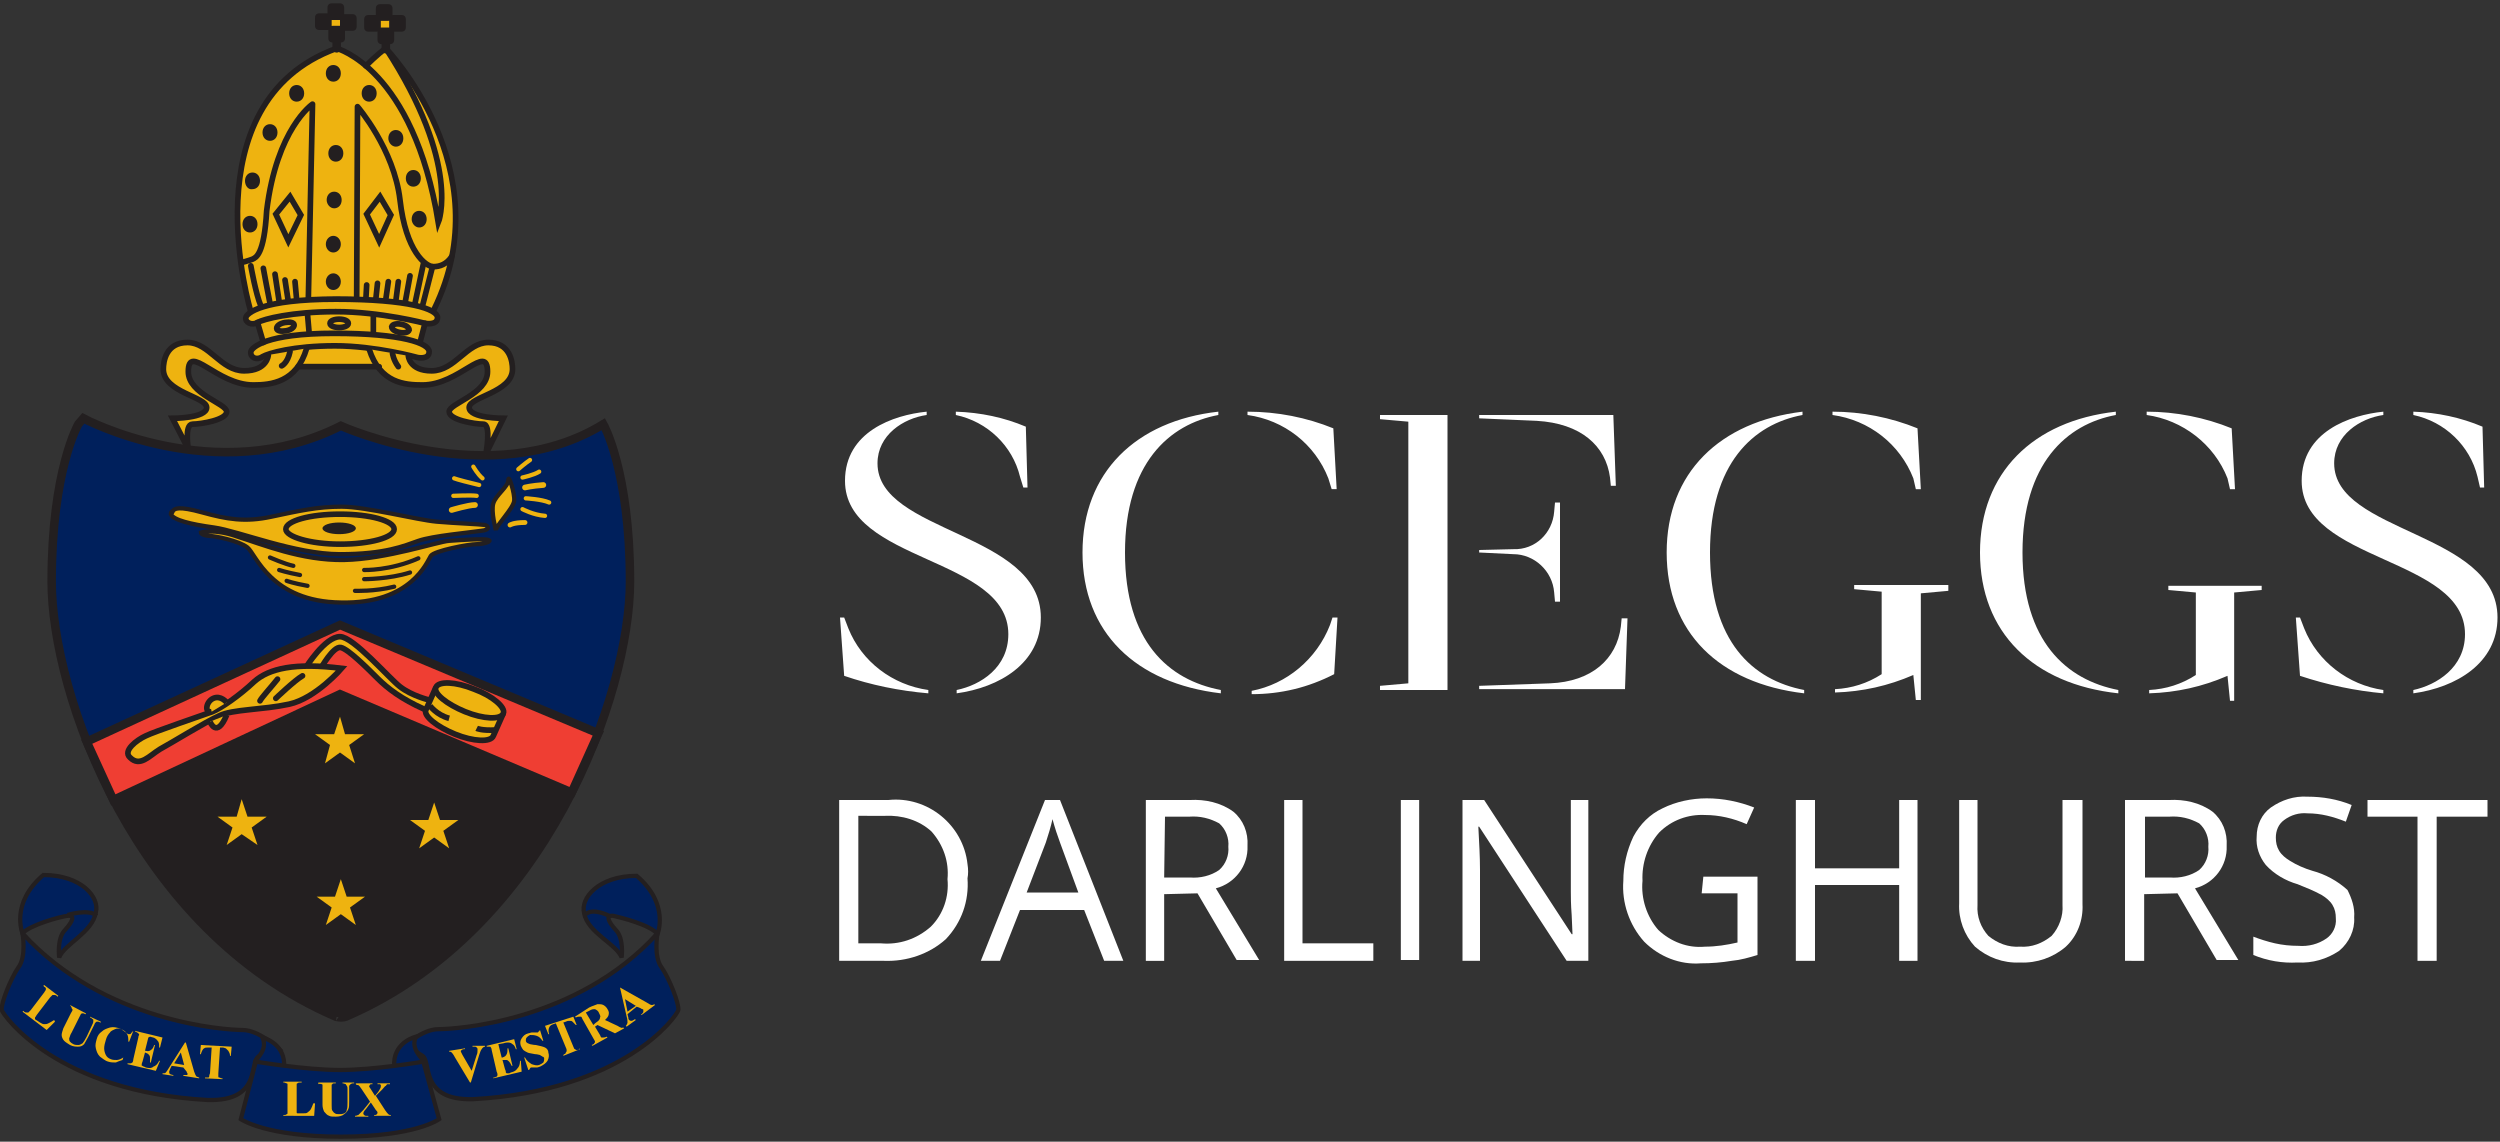 <svg xmlns="http://www.w3.org/2000/svg" xmlns:xlink="http://www.w3.org/1999/xlink" x="0px" y="0px" viewBox="0 0 300 137" style="enable-background:new 0 0 300 137;" xml:space="preserve"><rect x="0" y="0" width="300" height="137" fill="#333333" stroke="none"/><style type="text/css">	.st0{fill:#FFFFFF;}	.st1{fill:#EEB310;}	.st2{fill:#231F20;}	.st3{fill:#00205C;}	.st4{fill:none;stroke:#231F20;stroke-width:1.024;}	.st5{fill:#EF3E33;stroke:#231F20;stroke-width:1.024;}	.st6{fill:#EEB310;stroke:#231F20;stroke-width:0.682;stroke-linecap:round;stroke-linejoin:round;}	.st7{fill:#EEB310;stroke:#231F20;stroke-width:0.682;stroke-linecap:round;}	.st8{fill:none;stroke:#231F20;stroke-width:1.024;stroke-linecap:round;stroke-linejoin:round;}	.st9{fill:#EEB310;stroke:#231F20;stroke-width:0.512;}	.st10{fill:none;stroke:#231F20;stroke-width:0.512;stroke-linecap:round;}	.st11{fill:none;stroke:#231F20;stroke-width:0.671;stroke-linecap:round;}	.st12{fill:none;stroke:#EEB310;stroke-width:0.682;stroke-linecap:round;}	.st13{fill:none;stroke:#EEB310;stroke-width:0.512;stroke-linecap:round;}	.st14{fill:none;stroke:#EEB310;stroke-width:0.58;stroke-linecap:round;}	.st15{fill:#00205C;stroke:#231F20;stroke-width:0.512;}	.st16{fill:#EEB310;stroke:#231F20;stroke-width:0.682;}	.st17{fill:none;stroke:#231F20;stroke-width:0.682;stroke-linecap:round;}	.st18{fill:none;stroke:#231F20;stroke-width:0.682;}	.st19{fill:none;stroke:#231F20;stroke-width:0.512;}</style><g id="Layer_1">	<title>SceggsLogo</title>	<path class="st0" d="M116.1,105.4c0.2,2.7-0.7,5.3-2.6,7.3c-2,1.8-4.7,2.7-7.4,2.6h-5.4V96h5.9c4.7-0.5,9,3,9.5,7.7  C116.2,104.3,116.2,104.9,116.1,105.4 M113.7,105.5c0.2-2.1-0.5-4.1-1.9-5.7c-1.5-1.4-3.6-2-5.6-1.9H103v15.3h2.7  c2.2,0.2,4.3-0.5,6-2C113.2,109.7,113.9,107.6,113.7,105.5"></path>	<path class="st0" d="M132.5,115.3l-2.4-6.1h-7.7l-2.4,6.1h-2.3l7.7-19.3h1.8l7.6,19.3H132.5z M129.4,107.1l-2.2-6  c-0.3-0.8-0.6-1.7-0.9-2.8c-0.2,0.9-0.5,1.9-0.8,2.8l-2.3,6H129.4z"></path>	<path class="st0" d="M139.7,107.3v8h-2.2V96h5.3c1.8-0.1,3.7,0.3,5.2,1.4c1.2,1,1.8,2.5,1.7,4.1c0.1,2.4-1.5,4.5-3.8,5.1l5.2,8.6  h-2.7l-4.7-8L139.7,107.3z M139.7,105.3h3.1c1.2,0.1,2.5-0.2,3.5-0.9c0.8-0.7,1.2-1.8,1.1-2.8c0.1-1-0.3-2.1-1.1-2.8  c-1.1-0.6-2.3-0.9-3.6-0.8h-2.9L139.7,105.3z"></path>	<polygon class="st0" points="154.1,115.3 154.1,96 156.3,96 156.3,113.2 164.8,113.2 164.8,115.3  "></polygon>	<rect x="168.1" y="96" class="st0" width="2.2" height="19.2"></rect>	<path class="st0" d="M190.6,115.3h-2.6l-10.5-16.1h-0.1c0.1,1.9,0.2,3.6,0.2,5.2v10.9h-2.1V96h2.6l10.5,16.1h0.1l-0.1-2.3  c-0.1-1.3-0.1-2.2-0.1-2.8V96h2.1L190.6,115.3z"></path>	<path class="st0" d="M204.4,105.2h6.5v9.4c-1,0.3-2,0.6-3.1,0.7c-1.2,0.2-2.4,0.3-3.7,0.3c-2.5,0.2-5-0.8-6.8-2.6  c-1.8-2-2.7-4.7-2.5-7.3c0-1.8,0.4-3.6,1.2-5.3c0.8-1.5,2-2.7,3.5-3.4c1.6-0.8,3.5-1.2,5.3-1.2c2,0,3.9,0.4,5.7,1.1l-0.9,2  c-1.6-0.7-3.3-1.1-5-1.1c-2-0.1-4,0.6-5.5,2.1c-1.4,1.6-2.1,3.7-2,5.8c-0.2,2.1,0.5,4.3,1.9,5.9c1.5,1.4,3.5,2.2,5.6,2  c1.3,0,2.6-0.2,3.9-0.5v-5.9h-4.3L204.4,105.2z"></path>	<polygon class="st0" points="230.1,115.3 227.9,115.3 227.9,106.2 217.8,106.2 217.8,115.3 215.5,115.3 215.5,96 217.8,96   217.8,104.2 227.9,104.2 227.9,96 230.1,96  "></polygon>	<path class="st0" d="M249.9,96v12.5c0.1,1.9-0.6,3.8-2,5.1c-1.5,1.3-3.5,2-5.5,1.9c-2,0.1-3.9-0.6-5.4-1.9c-1.3-1.4-2-3.3-1.9-5.2  V96h2.2v12.6c-0.1,1.4,0.4,2.7,1.3,3.7c1.1,0.9,2.4,1.4,3.8,1.3c1.4,0.1,2.7-0.4,3.8-1.3c0.9-1,1.4-2.4,1.3-3.7V96H249.9z"></path>	<path class="st0" d="M257.3,107.3v8H255V96h5.3c1.8-0.1,3.7,0.3,5.2,1.4c1.2,1,1.8,2.5,1.7,4.1c0.1,2.4-1.5,4.5-3.8,5.1l5.2,8.6  H266l-4.7-8L257.3,107.3z M257.3,105.3h3.1c1.2,0.1,2.5-0.2,3.5-0.9c0.8-0.7,1.2-1.8,1.1-2.8c0.1-1-0.3-2.1-1.1-2.8  c-1.1-0.6-2.3-0.9-3.6-0.8h-2.9V105.3z"></path>	<path class="st0" d="M282.5,110.1c0.1,1.5-0.6,3-1.8,4c-1.5,1-3.2,1.5-5,1.4c-1.8,0.1-3.6-0.2-5.3-0.9v-2.2  c0.8,0.3,1.7,0.6,2.6,0.8c0.9,0.2,1.8,0.3,2.8,0.3c1.2,0.1,2.4-0.2,3.4-0.9c0.7-0.5,1.2-1.4,1.1-2.4c0-0.6-0.1-1.1-0.4-1.6  c-0.3-0.5-0.8-0.9-1.3-1.2c-0.9-0.5-1.9-0.9-2.9-1.3c-1.4-0.4-2.8-1.2-3.8-2.3c-0.8-1-1.2-2.2-1.1-3.4c0-1.4,0.6-2.7,1.7-3.5  c1.3-0.9,2.8-1.4,4.4-1.3c1.8,0,3.6,0.3,5.3,1l-0.7,2c-1.5-0.6-3-1-4.6-1c-1-0.1-2,0.2-2.8,0.8c-0.7,0.5-1,1.3-1,2.1  c0,0.6,0.1,1.1,0.4,1.6c0.3,0.5,0.8,0.9,1.3,1.2c0.8,0.5,1.7,0.9,2.7,1.2c1.5,0.4,3,1.2,4.2,2.3  C282.2,107.8,282.6,108.9,282.5,110.1"></path>	<polygon class="st0" points="292.4,115.3 290.1,115.3 290.1,98 284.1,98 284.1,96 298.5,96 298.5,98 292.4,98  "></polygon>	<path class="st0" d="M101.3,81.1l-0.5-7h0.5l0.5,1.3c1.6,4,5.3,6.8,9.6,7.4v0.4C107.9,82.9,104.5,82.2,101.3,81.1 M121,76.1  c0-9.3-19.6-8.6-19.6-18.4c0-5.9,5.8-7.9,9.8-8.3v0.4c-2.8,0.4-5.9,2.4-5.9,5.8c0,8.4,19.6,8.2,19.6,18.5c0,5.5-5,8.4-10.1,9.1  v-0.4C117.7,82.2,121,80.1,121,76.1 M123.1,51.2l0.2,7.3h-0.5l-0.4-1.3c-0.9-3.7-3.9-6.6-7.7-7.4v-0.4  C117.7,49.5,120.5,50.1,123.1,51.2"></path>	<path class="st0" d="M129.9,66.3c0-9.6,6.4-15.8,16.3-16.9v0.4c-5.9,1.1-11.2,5.8-11.2,16.5s5.2,15.3,11.5,16.5v0.4  C136.3,82,129.9,75.9,129.9,66.3 M160,51.4l0.4,7.3h-0.6l-0.4-1.3c-1.6-4.1-5.3-7-9.7-7.6v-0.4C153.3,49.4,156.8,50.1,160,51.4   M159.6,75l0.3-0.9h0.6l-0.4,6.8c-3.1,1.6-6.4,2.4-9.9,2.4v-0.4C154.4,82.1,158,79.1,159.6,75"></path>	<path class="st0" d="M173.7,49.8v33h-8.1v-0.5l3.4-0.3V50.6l-3.4-0.3v-0.5L173.7,49.8z M184.4,50.5l-6.9-0.3v-0.4h16.1l0.3,8.5  h-0.6l-0.1-1C192.7,53.5,189.7,50.8,184.4,50.5 M181.6,66.5l-4.1-0.2V66l4.1-0.1c2.6,0.1,4.7-1.9,4.9-4.5l0.1-1.1h0.6v11.9h-0.6  l-0.1-1.1C186.3,68.5,184.1,66.5,181.6,66.5 M195.3,74.2l-0.3,8.5h-17.5v-0.4L186,82c5-0.2,8-2.9,8.5-6.8l0.1-1L195.3,74.2z"></path>	<path class="st0" d="M216.5,82.8v0.4C206.3,82,200,75.9,200,66.3s6.4-15.7,16.3-16.9v0.4c-5.9,1.1-11.1,5.8-11.1,16.5  S210.3,81.6,216.5,82.8 M219.9,49.8v-0.4c3.5,0,7,0.7,10.2,2l0.4,7.3h-0.6l-0.3-1.3C228,53.3,224.3,50.4,219.9,49.8 M233.8,70.9  l-3.3,0.3V84h-0.6l-0.3-3c-3,1.3-6.1,2-9.4,2.1v-0.4c2-0.1,3.9-0.7,5.6-1.8v-9.9l-3.3-0.3v-0.5h11.3L233.8,70.9z"></path>	<path class="st0" d="M254.2,82.8v0.4c-10.2-1.1-16.6-7.3-16.6-16.9s6.4-15.8,16.3-16.9v0.4c-5.9,1.1-11.2,5.8-11.2,16.5  S248,81.6,254.2,82.8 M257.6,49.8v-0.4c3.5,0,7,0.7,10.2,2l0.4,7.3h-0.6l-0.3-1.3C265.7,53.3,261.9,50.4,257.6,49.8 M271.4,70.8  l-3.3,0.3v13h-0.5l-0.3-3c-3,1.3-6.1,2-9.4,2.1v-0.4c2-0.1,3.9-0.7,5.6-1.8v-9.9l-3.3-0.3v-0.5h11.2V70.8z"></path>	<path class="st0" d="M276,81.1l-0.5-7h0.5l0.5,1.3c1.6,4,5.3,6.8,9.5,7.4v0.4C282.7,82.9,279.3,82.2,276,81.1 M295.8,76.1  c0-9.3-19.6-8.6-19.6-18.4c0-5.9,5.8-7.9,9.8-8.3v0.4c-2.8,0.4-5.9,2.4-5.9,5.8c0,8.4,19.6,8.2,19.6,18.5c0,5.5-5,8.4-10.1,9.1  v-0.4C292.4,82.2,295.8,80.1,295.8,76.1 M297.9,51.2l0.2,7.3h-0.5l-0.3-1.3c-0.9-3.7-3.9-6.6-7.7-7.4v-0.4  C292.5,49.5,295.3,50.1,297.9,51.2"></path></g><g id="Layer_2">	<g>		<rect x="45.5" y="2.2" class="st1" width="1.6" height="1.3"></rect>		<rect x="39.5" y="2" class="st1" width="1.6" height="1.3"></rect>		<path class="st2" d="M10.3,88.9c5,12.7,14.5,26.5,29.9,33.1c0,0,0.8,0.2,1.3,0c15.8-6.8,25.4-21.2,30.3-34.1L40.8,75L10.3,88.9z"></path>		<path class="st3" d="M71.8,87.9c2.6-6.9,3.8-13.5,3.8-18.1c0-13.4-3.2-18.9-3.2-18.9c-13.5,8.3-31.5,0.2-31.5,0.2   c-15,7.6-30.9-0.9-30.9-0.9l-0.6,0.7c0,0-3.2,5.5-3.2,18.9c0,4.9,1.3,11.8,4.2,19.1L41,74.8L71.8,87.9z"></path>		<path class="st4" d="M41.5,122c24.2-10.4,34.1-38.9,34.1-52.2s-3.2-18.9-3.2-18.9c-13.5,8.3-31.5,0.2-31.5,0.2   c-15,7.6-30.9-0.9-30.9-0.9l-0.6,0.7c0,0-3.2,5.5-3.2,18.9c0,13.4,9.9,41.8,34.1,52.2C40.2,122,41,122.2,41.5,122z"></path>		<polygon class="st5" points="71.8,88 40.8,75 10.4,89 13.6,96 40.8,83.3 68.6,95.1   "></polygon>		<path class="st1" d="M46.3,5.6c9,14,6.3,20.9,6.3,20.9C49.6,8,40.4,5.6,40.4,5.6c-18,6.4-10.3,31.6-10.3,31.6   c3.9-0.9,5.9-1.6,10.4-1.6c4.5,0,9.8,0.4,11.4,1.6C52.7,35.7,60.2,21.2,46.3,5.6z"></path>		<path class="st1" d="M32.1,38.3c4.4-0.9,10.9-1.6,18.9,0.6l-0.4,2.4c-1.8-0.6-5.6-1.3-9.2-1.3c-3.6,0-7.8,0.5-9.7,1.2l-0.9-2.4   L32.1,38.3z"></path>		<path class="st6" d="M43.9,7.9c0,0,1.5-1.5,2.4-2.1c0,0,14,14.5,5.8,31.3"></path>		<path class="st6" d="M37,35.9l0.5-23.4c0,0-4.3,2.9-5.5,12.8c-0.3,5.3-1.3,5.6-1.7,5.8c-0.5,0.2-1.3,0.4-1.3,0.4"></path>		<path class="st6" d="M42.8,35.8l0.1-23c0,0,4.4,5.1,5.1,11.2c0.7,6.2,3.1,8,4,8c0.8,0,1.6-0.3,2.2-1.2"></path>		<path class="st6" d="M30.1,31.9c0,0,0.6,3.4,1.2,4.8"></path>		<path class="st6" d="M31.6,32.2c0,0,0.7,3.8,0.8,4.2"></path>		<line class="st6" x1="33" y1="32.9" x2="33.5" y2="36.2"></line>		<line class="st6" x1="34.2" y1="33.6" x2="34.6" y2="36.2"></line>		<line class="st6" x1="35.4" y1="33.8" x2="35.6" y2="36"></line>		<line class="st6" x1="44" y1="34.2" x2="43.9" y2="36"></line>		<line class="st6" x1="45.3" y1="34" x2="45.1" y2="35.9"></line>		<line class="st6" x1="46.6" y1="33.8" x2="46.3" y2="35.9"></line>		<line class="st6" x1="47.8" y1="33.8" x2="47.5" y2="36.1"></line>		<line class="st6" x1="49.2" y1="33.1" x2="48.6" y2="36.4"></line>		<line class="st6" x1="50.8" y1="31.7" x2="49.8" y2="36.4"></line>		<line class="st6" x1="51.9" y1="32" x2="50.7" y2="36.7"></line>		<path class="st6" d="M29.5,38.1c0.1-0.5,1.9-2.2,10.8-2.2c8.8,0,12.2,1.2,12.2,2.2c0,1-1.5,0.7-1.5,0.7s-5.3-1.4-10.7-1.4   c-5.3,0-8.7,0.9-9.4,1.3C30.2,39.1,29.4,38.7,29.5,38.1z"></path>		<path class="st1" d="M36.4,41.4c1.3-0.3,7-0.6,8.7,0.3c0.3,0.6,0.1,1.8,0.8,2.3c-0.8,0-10.3,0-10.3,0C36,43.6,36.3,42.2,36.4,41.4   z"></path>		<path class="st6" d="M30.1,42.2c0.1-0.5,1.8-2.2,10-2.2c8.2,0,11.4,1.2,11.4,2.2c0,1-1.4,0.7-1.4,0.7s-5-1.4-9.9-1.4   c-5,0-8,0.9-8.7,1.3C30.8,43.3,30,42.9,30.1,42.2z"></path>		<line class="st6" x1="31.6" y1="41.1" x2="30.9" y2="38.7"></line>		<line class="st6" x1="36.9" y1="37.7" x2="37.1" y2="40"></line>		<line class="st6" x1="44.8" y1="37.9" x2="44.8" y2="40"></line>		<line class="st6" x1="51" y1="38.8" x2="50.4" y2="41.1"></line>		<path class="st7" d="M32.2,42.6c0,0-0.1,1.9-2.9,1.9c-2.8,0-4.2-3.4-6.8-3.4s-2.9,2.3-2.9,3.2c0,2.8,5.2,3.3,5.2,4.6   c0,1.3-4.1,1.3-4.1,1.3l1.9,3.7c0,0-0.5-3,0.5-3c1,0,4.1-0.5,4.1-1.5c0-1-4.6-2.1-4.6-4.8c0-3.5,3.4,1.6,7.8,1.6   c2.1,0,5.2-0.3,6.4-4.4"></path>		<path class="st7" d="M49,42.7c0,0,0.1,1.8,2.8,1.8c2.8,0,4.2-3.4,6.8-3.4c2.6,0,2.9,2.3,2.9,3.2c0,2.8-5.2,3.3-5.2,4.6   c0,1.3,4.1,1.3,4.1,1.3l-2.1,4.3c0,0,0.7-3.6-0.3-3.6c-1,0-4.1-0.5-4.1-1.5c0-1,4.6-2.1,4.6-4.8c0-3.5-3.4,1.6-7.8,1.6   c-2.1,0-5.1-0.2-6.4-4.3"></path>		<line class="st6" x1="35.8" y1="44" x2="45.5" y2="44"></line>		<path class="st6" d="M33.8,43.9c0,0,0.7-0.3,1-1.7"></path>		<path class="st6" d="M47.1,42.4c0,0,0.1,0.8,0.7,1.6"></path>		<path class="st2" d="M39.8,3.1c0,0.3-0.2,0.5-0.5,0.5h-1c-0.3,0-0.5-0.2-0.5-0.5v-1c0-0.3,0.2-0.5,0.5-0.5l1,0   c0.3,0,0.5,0.2,0.5,0.5V3.1z"></path>		<path class="st2" d="M41.3,1.9c0,0.3-0.2,0.5-0.5,0.5h-1c-0.3,0-0.5-0.2-0.5-0.5v-1c0-0.3,0.2-0.5,0.5-0.5l1,0   c0.3,0,0.5,0.2,0.5,0.5V1.9z"></path>		<path class="st2" d="M40.8,2.2c0-0.3,0.2-0.5,0.5-0.5h1c0.3,0,0.5,0.2,0.5,0.5v1c0,0.3-0.2,0.5-0.5,0.5h-1c-0.3,0-0.5-0.2-0.5-0.5   V2.2z"></path>		<path class="st2" d="M39.4,3.6c0-0.3,0.2-0.5,0.5-0.5h1c0.3,0,0.5,0.2,0.5,0.5v1c0,0.3-0.2,0.5-0.5,0.5h-1c-0.3,0-0.5-0.2-0.5-0.5   V3.6z"></path>		<line class="st8" x1="40.4" y1="5.8" x2="40.4" y2="4.7"></line>		<path class="st2" d="M45.7,3.3c0,0.3-0.2,0.5-0.5,0.5h-1c-0.3,0-0.5-0.2-0.5-0.5v-1c0-0.3,0.2-0.5,0.5-0.5h1   c0.3,0,0.5,0.2,0.5,0.5V3.3z"></path>		<path class="st2" d="M47.1,2c0,0.3-0.2,0.5-0.5,0.5h-1c-0.3,0-0.5-0.2-0.5-0.5V1c0-0.3,0.2-0.5,0.5-0.5l1,0c0.3,0,0.5,0.2,0.5,0.5   V2z"></path>		<path class="st2" d="M46.7,2.3c0-0.3,0.2-0.5,0.5-0.5h1c0.3,0,0.5,0.2,0.5,0.5v1c0,0.3-0.2,0.5-0.5,0.5h-1c-0.3,0-0.5-0.2-0.5-0.5   V2.3z"></path>		<path class="st2" d="M45.3,3.8c0-0.3,0.2-0.5,0.5-0.5h1c0.3,0,0.5,0.2,0.5,0.5v1c0,0.3-0.2,0.5-0.5,0.5h-1c-0.3,0-0.5-0.2-0.5-0.5   V3.8z"></path>		<line class="st8" x1="46.3" y1="5.9" x2="46.3" y2="4.8"></line>		<ellipse class="st2" cx="40" cy="33.8" rx="0.9" ry="1"></ellipse>		<ellipse class="st2" cx="40" cy="29.3" rx="0.9" ry="1"></ellipse>		<path class="st2" d="M39.2,24c0-0.6,0.4-1,0.9-1c0.5,0,0.9,0.4,0.9,1s-0.4,1-0.9,1C39.6,25,39.2,24.5,39.2,24z"></path>		<path class="st2" d="M39.4,18.4c0-0.6,0.4-1,0.9-1c0.5,0,0.9,0.4,0.9,1c0,0.6-0.4,1-0.9,1C39.8,19.4,39.4,19,39.4,18.4z"></path>		<path class="st2" d="M39.1,8.8c0-0.6,0.4-1,0.9-1c0.5,0,0.9,0.4,0.9,1c0,0.6-0.4,1-0.9,1C39.5,9.8,39.1,9.4,39.1,8.8z"></path>		<path class="st2" d="M34.7,11.2c0-0.6,0.4-1,0.9-1c0.5,0,0.9,0.4,0.9,1s-0.4,1-0.9,1C35.1,12.2,34.7,11.8,34.7,11.2z"></path>		<path class="st2" d="M31.5,15.9c0-0.6,0.4-1,0.9-1c0.5,0,0.9,0.4,0.9,1c0,0.6-0.4,1-0.9,1S31.5,16.5,31.5,15.9z"></path>		<path class="st2" d="M29.4,21.7c0-0.6,0.4-1,0.9-1c0.5,0,0.9,0.4,0.9,1c0,0.6-0.4,1-0.9,1C29.8,22.8,29.4,22.3,29.4,21.7z"></path>		<path class="st2" d="M29.1,26.9c0-0.6,0.4-1,0.9-1c0.5,0,0.9,0.4,0.9,1c0,0.6-0.4,1-0.9,1C29.5,27.9,29.1,27.5,29.1,26.9z"></path>		<path class="st2" d="M49.4,26.3c0-0.6,0.4-1,0.9-1c0.5,0,0.9,0.4,0.9,1s-0.4,1-0.9,1C49.8,27.3,49.4,26.8,49.4,26.3z"></path>		<path class="st2" d="M48.7,21.4c0-0.6,0.4-1,0.9-1c0.5,0,0.9,0.4,0.9,1s-0.4,1-0.9,1C49.1,22.4,48.7,22,48.7,21.4z"></path>		<path class="st2" d="M46.6,16.6c0-0.6,0.4-1,0.9-1c0.5,0,0.9,0.4,0.9,1c0,0.6-0.4,1-0.9,1C47,17.6,46.6,17.1,46.6,16.6z"></path>		<path class="st2" d="M43.4,11.2c0-0.6,0.4-1,0.9-1c0.5,0,0.9,0.4,0.9,1s-0.4,1-0.9,1C43.8,12.2,43.4,11.8,43.4,11.2z"></path>		<path class="st7" d="M39.6,38.8c0-0.3,0.5-0.5,1.1-0.5c0.6,0,1.1,0.2,1.1,0.5c0,0.3-0.5,0.5-1.1,0.5   C40.1,39.3,39.6,39.1,39.6,38.8z"></path>		<path class="st7" d="M33.2,39.4c0-0.3,0.4-0.6,1-0.7c0.6-0.1,1.1,0,1.1,0.3c0,0.3-0.4,0.6-1,0.7C33.7,39.8,33.2,39.7,33.2,39.4z"></path>		<path class="st7" d="M47,39.2c0.1-0.3,0.6-0.4,1.1-0.3c0.6,0.1,1,0.4,1,0.7c-0.1,0.3-0.6,0.4-1.1,0.3C47.4,39.8,47,39.5,47,39.2z"></path>		<path class="st9" d="M20.5,61.7c0.3,0.7,2.3,1.2,5.2,1.6c2.9,0.4,9.7,3.2,15.1,3.2s7.7-1,9.4-1.6c1.7-0.6,6.2-1,7.5-1.2   c1.2-0.1,0.9-0.6,0.5-0.7c-0.6-0.1-3.5-0.2-5.8-0.4c-2.3-0.2-8.5-1.8-11.4-1.8c-2.9,0-5.1,0.5-8.4,1.2c-3.2,0.7-5.4,0.3-8.3-0.5   c-2.9-0.8-3.4-0.5-3.6-0.1C20.6,61.3,20.5,61.5,20.5,61.7z"></path>		<path class="st9" d="M24.1,63.9c0,0,1.6-0.5,4.4,0.5c2.9,0.9,7.7,2.9,12.8,2.8c5.1-0.1,11.2-2.2,12.6-2.3c1.4-0.1,4.3-0.3,4.7-0.1   c0.5,0.1-0.4,0.5-1.4,0.5c-1,0-5.1,0.8-5.5,1.4c-0.4,0.6-2.3,5.8-10.8,5.6c-8.4-0.1-10.2-5.8-11.2-6.6c-1-0.8-3.9-1.4-4.7-1.4   C24.1,64.2,24.1,63.9,24.1,63.9z"></path>		<path class="st10" d="M32.4,66.9c0,0,1.8,0.8,2.8,1"></path>		<path class="st10" d="M33.5,68.4c0,0,0.9,0.3,2.5,0.6"></path>		<path class="st10" d="M34.4,69.7c0,0,0.8,0.3,2.5,0.6"></path>		<path class="st10" d="M43.7,68.4c0,0,3.1,0.1,6.5-1.4"></path>		<path class="st10" d="M43.7,69.5c0,0,3,0,5.5-0.8"></path>		<path class="st10" d="M42.6,70.9c0,0,2.3,0.1,4.7-0.5"></path>		<path class="st11" d="M34.3,63.5c0-1,2.9-1.8,6.5-1.8s6.5,0.8,6.5,1.8c0,1-2.9,1.8-6.5,1.8S34.3,64.4,34.3,63.5z"></path>		<path class="st2" d="M38.7,63.4c0-0.4,0.9-0.7,2-0.7s2,0.3,2,0.7c0,0.4-0.9,0.7-2,0.7S38.7,63.8,38.7,63.4z"></path>		<path class="st9" d="M59.5,63.6c0,0-0.6-2.2-0.3-3.2s1.8-2,1.8-2.8c0-0.8,0.8,1.6,0.7,2.5C61.6,61,59.6,63,59.5,63.6z"></path>		<g>			<path class="st12" d="M54.2,61.2c0,0,2-0.6,2.8-0.6"></path>			<path class="st13" d="M54.4,59.5c0,0,2.2-0.1,2.8,0"></path>			<path class="st13" d="M54.5,57.4c0.2,0.1,2.1,0.6,3,0.8"></path>			<path class="st13" d="M56.8,56c0,0,0.5,0.9,1.1,1.4"></path>			<path class="st13" d="M62.2,56.3c0,0,0.8-0.7,1.4-1.1"></path>			<path class="st13" d="M62.7,57.3c0,0,1.4-0.3,2-0.7"></path>			<path class="st12" d="M63,58.5c0,0,0.8-0.2,2.2-0.3"></path>			<path class="st13" d="M63.1,59.8c0,0,1.9,0.1,2.8,0.5"></path>			<path class="st13" d="M62.7,61.1c0,0,1.3,0.7,2.7,0.8"></path>			<path class="st14" d="M61.2,63c0,0,0.4-0.3,1.8-0.3"></path>		</g>		<polygon class="st1" points="29,95.9 29.7,98 32,98 30.2,99.3 30.9,101.4 29,100.1 27.2,101.4 27.9,99.3 26.1,98 28.4,98   "></polygon>		<polygon class="st1" points="40.8,86 41.4,88.1 43.7,88.1 41.9,89.4 42.6,91.6 40.8,90.3 39,91.6 39.6,89.4 37.8,88.1 40.1,88.1      "></polygon>		<polygon class="st1" points="40.9,105.5 41.6,107.6 43.8,107.6 42,108.9 42.7,111 40.9,109.7 39.1,111 39.8,108.9 38,107.6    40.2,107.6   "></polygon>		<polygon class="st1" points="52.1,96.3 52.8,98.4 55,98.4 53.2,99.7 53.9,101.8 52.1,100.5 50.3,101.8 51,99.7 49.2,98.4    51.4,98.4   "></polygon>		<path class="st15" d="M7.1,114.9c0,0-0.3-2.3,0.7-3.3c1-1.1,1.2-1.8,0.3-1.7C7.2,110,3.6,111,2.7,112c0,0-1.5-3.6,2.5-7   c4.6,0,6.8,2.7,6.3,4.5C11.1,111.9,7.7,113.3,7.1,114.9z"></path>		<path class="st15" d="M2.7,112c0,0,0.5,2.8-0.5,4.1c-0.9,1.3-2.1,4.3-2,5.1C0.5,122,6.9,131,24.9,132c6.5,0.2,5-4.5,6.1-5.2   c0.9-0.6,1.5-1,2.4-1c0,0-2.3-2.2-4.3-2.2S12.5,122.7,2.7,112z"></path>		<path class="st15" d="M74.6,114.9c0,0,0.3-2.3-0.7-3.3c-1-1.1-1.2-1.8-0.3-1.7c0.9,0.2,4.5,1.1,5.3,2.2c0,0,1.5-3.6-2.5-7   c-4.6,0-6.8,2.7-6.3,4.5C70.5,111.9,74,113.3,74.6,114.9z"></path>		<path class="st15" d="M78.9,112c0,0-0.5,2.8,0.5,4.1c0.9,1.3,2.1,4.3,2,5.1c-0.2,0.8-6.6,9.7-24.6,10.7c-6.5,0.2-5-4.5-6.1-5.2   c-0.9-0.6-1.5-1-2.4-1c0,0,2.3-2.2,4.3-2.2C54.5,123.5,69.2,122.7,78.9,112z"></path>		<path class="st15" d="M31.7,128.7c0-0.3-1.2-1.1-1.1-1.3c0.4-0.6,1.5-1.5,0.9-2.9c0,0,2.5,0.6,2.6,3.1c0.1,2.9-2.6,1.8-2.5,2.3   C31.7,130.3,31.9,129.7,31.7,128.7z"></path>		<path class="st15" d="M49.7,128.6c0-0.3,1.2-1.1,1.1-1.3c-0.4-0.6-1.5-1.5-0.9-2.9c0,0-2.5,0.6-2.6,3.1c-0.1,2.9,2.6,1.8,2.5,2.3   C49.8,130.2,49.6,129.7,49.7,128.6z"></path>		<polygon class="st16" points="34.8,23.6 33.1,25.7 34.6,28.9 36.1,25.8   "></polygon>		<polygon class="st16" points="45.6,23.6 44,25.7 45.5,28.9 46.9,25.8   "></polygon>		<path class="st15" d="M30.7,127.4l-1.8,6.9c0,0,3,2.1,12,2.1c9,0,11.8-2.1,11.8-2.1l-1.9-6.9c0,0-5.9,1-10,1   S30.7,127.4,30.7,127.4z"></path>		<g>			<path class="st1" d="M6.6,122.6l-1,1l-2.9-2.2l0.1-0.1l0.1,0.1c0.1,0.1,0.2,0.1,0.3,0.1c0.1,0,0.1,0,0.2,0c0,0,0.1-0.1,0.3-0.3    l1.6-2.1c0.1-0.2,0.2-0.3,0.2-0.3c0-0.1,0-0.1,0-0.2c0-0.1-0.1-0.1-0.2-0.2l-0.1-0.1l0.1-0.1l1.7,1.3l-0.1,0.1l-0.1-0.1    c-0.1-0.1-0.2-0.1-0.3-0.1c-0.1,0-0.1,0-0.2,0c0,0-0.1,0.1-0.3,0.3l-1.6,2.1c-0.1,0.2-0.2,0.3-0.2,0.3c0,0.1,0,0.1,0,0.2    c0,0,0.1,0.1,0.3,0.2l0.3,0.2c0.2,0.1,0.3,0.2,0.5,0.2c0.2,0,0.3,0,0.5-0.1c0.2-0.1,0.4-0.2,0.7-0.4L6.6,122.6z"></path>			<path class="st1" d="M8.4,120.6l1.9,1l0,0.1l-0.1,0c-0.1-0.1-0.2-0.1-0.3-0.1c-0.1,0-0.1,0-0.2,0.1c0,0-0.1,0.2-0.2,0.4l-0.9,1.8    c-0.2,0.3-0.2,0.5-0.3,0.7c0,0.1,0,0.3,0.1,0.4c0.1,0.1,0.2,0.2,0.4,0.3c0.2,0.1,0.4,0.1,0.6,0.1s0.3-0.1,0.5-0.2    c0.1-0.1,0.3-0.4,0.5-0.8l0.7-1.5c0.1-0.2,0.1-0.3,0.1-0.4c0-0.1,0-0.2-0.1-0.2c-0.1-0.1-0.2-0.2-0.3-0.2l0-0.1l1.3,0.6l0,0.1    l-0.1,0c-0.1-0.1-0.2-0.1-0.3-0.1c-0.1,0-0.2,0-0.2,0.1c-0.1,0-0.1,0.1-0.2,0.3l-0.7,1.4c-0.2,0.4-0.4,0.7-0.5,0.9    c-0.2,0.2-0.4,0.3-0.7,0.3c-0.3,0-0.6,0-1-0.2c-0.3-0.2-0.5-0.3-0.7-0.5c-0.2-0.2-0.3-0.5-0.3-0.7c0-0.2,0.1-0.5,0.2-0.8l0.9-1.8    c0.1-0.2,0.2-0.3,0.2-0.4c0-0.1,0-0.1-0.1-0.2C8.6,120.8,8.5,120.8,8.4,120.6L8.4,120.6z"></path>			<path class="st1" d="M16,123.7l-0.5,1.3l-0.1,0c0-0.4,0-0.7-0.2-1c-0.2-0.3-0.4-0.4-0.7-0.5c-0.2-0.1-0.5-0.1-0.7,0    c-0.2,0.1-0.5,0.2-0.6,0.4c-0.2,0.2-0.4,0.5-0.5,0.9c-0.1,0.3-0.2,0.7-0.2,1c0,0.3,0.1,0.6,0.2,0.8c0.1,0.2,0.3,0.4,0.6,0.5    c0.2,0.1,0.5,0.1,0.7,0.1c0.2,0,0.5-0.1,0.8-0.3l-0.1,0.3c-0.3,0.1-0.6,0.2-0.8,0.3c-0.3,0-0.6,0-0.9-0.1c-0.4-0.1-0.7-0.4-1-0.6    c-0.3-0.3-0.4-0.6-0.5-1c-0.1-0.4,0-0.7,0.1-1.1c0.1-0.4,0.3-0.7,0.6-0.9c0.3-0.3,0.7-0.4,1-0.5c0.4-0.1,0.8,0,1.1,0.1    c0.3,0.1,0.5,0.3,0.8,0.5c0.2,0.1,0.2,0.2,0.3,0.2c0.1,0,0.1,0,0.2,0c0.1,0,0.1-0.1,0.2-0.2L16,123.7z"></path>			<path class="st1" d="M17.8,124.5l-0.4,1.6l0.1,0c0.3,0.1,0.5,0,0.6-0.1c0.2-0.1,0.3-0.3,0.4-0.6l0.1,0l-0.5,2.1l-0.1,0    c0-0.2,0-0.4,0-0.6s-0.1-0.3-0.2-0.4c-0.1-0.1-0.2-0.1-0.4-0.2l-0.3,1.1c-0.1,0.2-0.1,0.4-0.1,0.4c0,0.1,0,0.1,0.1,0.1    c0,0,0.1,0.1,0.2,0.1l0.2,0.1c0.4,0.1,0.7,0.1,0.9-0.1c0.3-0.1,0.5-0.3,0.7-0.7l0.1,0l-0.5,1.2l-3.4-0.8l0-0.1l0.1,0    c0.1,0,0.2,0,0.3,0c0.1,0,0.1-0.1,0.2-0.1c0,0,0.1-0.2,0.1-0.4l0.6-2.6c0-0.2,0.1-0.3,0.1-0.3c0-0.1,0-0.1-0.1-0.2    c-0.1-0.1-0.2-0.1-0.3-0.2l-0.1,0l0-0.1l3.3,0.8l-0.3,1.2l-0.1,0c0-0.3,0-0.5-0.1-0.7c-0.1-0.1-0.2-0.3-0.4-0.4    c-0.1-0.1-0.3-0.1-0.6-0.2L17.8,124.5z"></path>			<path class="st1" d="M20.9,127.6l0.8-1.3l0.4,1.5L20.9,127.6z M22.4,128.6c0,0.1,0.1,0.2,0.1,0.2c0,0,0,0.1,0,0.1    c0,0.1,0,0.1-0.1,0.1c-0.1,0-0.2,0-0.3,0l-0.1,0l0,0.1l1.9,0.3l0-0.1c-0.1,0-0.2-0.1-0.3-0.1c-0.1-0.1-0.2-0.3-0.3-0.6l-1-3.5    l-0.1,0l-1.9,3c-0.2,0.3-0.3,0.5-0.4,0.6c-0.1,0.1-0.2,0.1-0.4,0.1l0,0.1l1.3,0.2l0-0.1c-0.2,0-0.3-0.1-0.4-0.1    c-0.1-0.1-0.1-0.2-0.1-0.3c0-0.1,0.1-0.2,0.1-0.3l0.2-0.4l1.4,0.2L22.4,128.6z"></path>			<path class="st1" d="M27.8,125.6l-0.1,1.1l-0.1,0c0-0.3-0.1-0.4-0.2-0.6c-0.1-0.1-0.2-0.2-0.3-0.3c-0.1,0-0.2-0.1-0.4-0.1l-0.3,0    l-0.2,3.1c0,0.2,0,0.3,0,0.4c0,0.1,0.1,0.1,0.1,0.1c0.1,0,0.2,0.1,0.3,0.1l0.1,0l0,0.1l-2.1-0.1l0-0.1l0.1,0c0.1,0,0.2,0,0.3,0    c0.1,0,0.1-0.1,0.1-0.1c0,0,0-0.2,0.1-0.4l0.2-3.1l-0.3,0c-0.3,0-0.5,0-0.6,0.1c-0.2,0.1-0.3,0.4-0.4,0.7l-0.1,0l0.1-1.1    L27.8,125.6z"></path>			<path class="st1" d="M58.2,125.5l0,0.1c-0.1,0-0.3,0.1-0.4,0.3c-0.1,0.1-0.2,0.4-0.3,0.7l-1,3.3l-0.1,0l-1.8-3    c-0.2-0.4-0.4-0.6-0.4-0.6c-0.1-0.1-0.2-0.1-0.3-0.1l0-0.1l1.9-0.3l0,0.1l-0.1,0c-0.2,0-0.3,0.1-0.3,0.1c0,0-0.1,0.1-0.1,0.1    c0,0,0,0.1,0,0.1c0,0,0.1,0.2,0.2,0.4l1.1,1.9l0.6-1.9c0.1-0.2,0.1-0.4,0.1-0.5c0-0.1,0-0.1,0-0.2c0-0.1,0-0.1-0.1-0.2    c0,0-0.1-0.1-0.2-0.1c-0.1,0-0.2,0-0.3,0l0-0.1L58.2,125.5z"></path>			<path class="st1" d="M59.8,125.3l0.4,1.6l0.1,0c0.3-0.1,0.4-0.2,0.5-0.4c0.1-0.2,0.1-0.4,0.1-0.7l0.1,0l0.5,2.1l-0.1,0    c-0.1-0.2-0.2-0.4-0.3-0.5c-0.1-0.1-0.2-0.2-0.3-0.2c-0.1,0-0.3,0-0.5,0l0.3,1.1c0.1,0.2,0.1,0.3,0.1,0.4c0,0,0.1,0.1,0.1,0.1    c0.1,0,0.1,0,0.3,0l0.2-0.1c0.4-0.1,0.6-0.2,0.8-0.5c0.2-0.2,0.3-0.5,0.3-0.9l0.1,0l0.1,1.3l-3.4,0.8l0-0.1l0.1,0    c0.1,0,0.2-0.1,0.3-0.1c0,0,0.1-0.1,0.1-0.2c0-0.1,0-0.2-0.1-0.4L59,126c0-0.2-0.1-0.3-0.1-0.3c0-0.1-0.1-0.1-0.1-0.1    c-0.1,0-0.2,0-0.3,0l-0.1,0l0-0.1l3.3-0.8l0.3,1.2l-0.1,0c-0.1-0.3-0.2-0.5-0.4-0.6c-0.1-0.1-0.3-0.2-0.5-0.2    c-0.1,0-0.3,0-0.6,0.1L59.8,125.3z"></path>			<path class="st1" d="M64.8,123.6l0.4,1.3l-0.1,0c-0.2-0.3-0.4-0.5-0.7-0.6c-0.3-0.1-0.5-0.1-0.8-0.1c-0.2,0.1-0.3,0.2-0.4,0.3    c-0.1,0.1-0.1,0.3-0.1,0.4c0,0.1,0.1,0.2,0.1,0.2c0.1,0.1,0.2,0.1,0.4,0.2c0.1,0,0.4,0.1,0.7,0.1c0.5,0.1,0.9,0.2,1.1,0.3    c0.2,0.1,0.4,0.3,0.4,0.6c0.1,0.3,0.1,0.6-0.1,1c-0.2,0.3-0.5,0.5-0.9,0.7c-0.1,0-0.2,0.1-0.4,0.1c-0.1,0-0.3,0-0.5,0    c-0.1,0-0.2,0-0.2,0c0,0-0.1,0.1-0.1,0.1c0,0.1-0.1,0.1-0.1,0.2l-0.1,0l-0.5-1.5l0.1,0c0.2,0.4,0.5,0.6,0.8,0.8    c0.3,0.1,0.6,0.2,0.9,0.1c0.2-0.1,0.4-0.2,0.5-0.3c0.1-0.2,0.1-0.3,0.1-0.5c0-0.1-0.1-0.2-0.2-0.2c-0.1-0.1-0.2-0.1-0.3-0.2    c-0.1,0-0.3-0.1-0.6-0.1c-0.4-0.1-0.7-0.1-0.9-0.2c-0.2-0.1-0.4-0.2-0.5-0.3c-0.1-0.1-0.2-0.3-0.3-0.5c-0.1-0.3-0.1-0.6,0.1-0.9    c0.2-0.3,0.4-0.5,0.8-0.6c0.1,0,0.3-0.1,0.4-0.1c0.1,0,0.2,0,0.4,0c0.1,0,0.2,0,0.3,0c0,0,0.1,0,0.1-0.1    C64.7,123.8,64.7,123.7,64.8,123.6L64.8,123.6z"></path>			<path class="st1" d="M68.8,122l0.4,1l-0.1,0c-0.2-0.2-0.3-0.3-0.4-0.4c-0.1-0.1-0.2-0.1-0.4-0.1c-0.1,0-0.2,0-0.4,0.1l-0.3,0.1    l1.2,2.9c0.1,0.2,0.1,0.3,0.2,0.3c0,0,0.1,0.1,0.2,0.1c0.1,0,0.2,0,0.3-0.1l0.1-0.1l0,0.1l-2,0.8l0-0.1l0.1-0.1    c0.1,0,0.2-0.1,0.2-0.2c0,0,0.1-0.1,0.1-0.2c0-0.1,0-0.2-0.1-0.4l-1.2-2.9l-0.3,0.1c-0.3,0.1-0.4,0.2-0.5,0.4    c-0.1,0.2-0.1,0.5,0,0.8l-0.1,0l-0.4-1L68.8,122z"></path>			<path class="st1" d="M70.7,121.3c0.3-0.2,0.5-0.2,0.7-0.2c0.2,0.1,0.4,0.2,0.5,0.5c0.1,0.2,0.2,0.4,0.1,0.5    c0,0.2-0.1,0.3-0.2,0.4c-0.1,0.1-0.3,0.2-0.5,0.4l-0.1,0.1l-0.9-1.5L70.7,121.3z M71.7,123l2.1,1l1.1-0.6l-0.1-0.1    c-0.1,0-0.2,0.1-0.3,0c-0.1,0-0.2-0.1-0.4-0.2l-1.5-0.7c0.2-0.2,0.3-0.3,0.4-0.5c0.1-0.3,0.1-0.5-0.1-0.8    c-0.1-0.2-0.3-0.4-0.5-0.5c-0.2-0.1-0.4-0.1-0.7-0.1c-0.2,0.1-0.6,0.2-1,0.4L69,122l0.1,0.1c0.2-0.1,0.3-0.1,0.4-0.1    c0.1,0,0.1,0,0.2,0c0.1,0,0.1,0.1,0.2,0.3l1.3,2.3c0.1,0.2,0.2,0.3,0.2,0.4c0,0.1,0,0.1-0.1,0.2c0,0.1-0.1,0.1-0.3,0.2l0.1,0.1    l1.8-1l-0.1-0.1c-0.2,0.1-0.3,0.1-0.4,0.1c-0.1,0-0.1,0-0.2,0c-0.1,0-0.1-0.1-0.2-0.3l-0.6-1L71.7,123z"></path>			<path class="st1" d="M75.3,121.4l-0.3-1.5l1.3,0.8L75.3,121.4z M76.9,121c0.1,0.1,0.2,0.1,0.2,0.1c0,0,0.1,0,0.1,0.1    c0,0,0,0.1,0,0.2c0,0.1-0.1,0.2-0.2,0.3l-0.1,0l0.1,0.1l1.6-1.2l-0.1-0.1c-0.1,0.1-0.2,0.1-0.3,0.1c-0.1,0-0.3-0.1-0.6-0.3    l-3.2-1.8l0,0l0.8,3.5c0.1,0.3,0.1,0.6,0.1,0.7c0,0.1-0.1,0.3-0.2,0.4l0.1,0.1l1.1-0.8l-0.1-0.1c-0.2,0.1-0.3,0.2-0.4,0.2    c-0.1,0-0.2,0-0.3-0.1c-0.1-0.1-0.1-0.2-0.1-0.3l-0.1-0.4l1.1-0.9L76.9,121z"></path>			<path class="st1" d="M37.8,132.5l-0.1,1.4H34v-0.1h0.1c0.1,0,0.2,0,0.3-0.1c0.1,0,0.1-0.1,0.1-0.1c0,0,0-0.2,0-0.4v-2.7    c0-0.2,0-0.3,0-0.4c0-0.1-0.1-0.1-0.1-0.1c-0.1,0-0.2-0.1-0.3-0.1H34v-0.1h2.2v0.1H36c-0.1,0-0.2,0-0.3,0.1    c-0.1,0-0.1,0.1-0.1,0.1c0,0,0,0.2,0,0.4l0,2.6c0,0.2,0,0.3,0,0.4c0,0.1,0.1,0.1,0.1,0.1c0,0,0.2,0,0.4,0h0.3    c0.2,0,0.4,0,0.5-0.1c0.1-0.1,0.3-0.2,0.4-0.4c0.1-0.2,0.2-0.4,0.3-0.7H37.8z"></path>			<path class="st1" d="M38.2,129.9h2.1v0.1h-0.1c-0.2,0-0.3,0-0.3,0.1c-0.1,0-0.1,0.1-0.1,0.1c0,0.1,0,0.2,0,0.4v2    c0,0.4,0,0.6,0.1,0.7s0.1,0.2,0.3,0.3c0.1,0.1,0.3,0.1,0.5,0.1c0.2,0,0.4,0,0.6-0.1s0.3-0.2,0.3-0.4c0.1-0.2,0.1-0.5,0.1-0.9    v-1.6c0-0.2,0-0.3-0.1-0.4c0-0.1-0.1-0.1-0.1-0.2c-0.1,0-0.2-0.1-0.4-0.1v-0.1h1.4v0.1h-0.1c-0.1,0-0.2,0-0.3,0.1    c-0.1,0-0.1,0.1-0.2,0.2c0,0.1,0,0.2,0,0.3v1.5c0,0.5,0,0.8-0.1,1c-0.1,0.2-0.2,0.4-0.5,0.6c-0.2,0.2-0.6,0.3-1,0.3    c-0.4,0-0.6,0-0.8-0.1c-0.3-0.1-0.4-0.3-0.6-0.5c-0.1-0.2-0.2-0.5-0.2-0.8v-2c0-0.2,0-0.4,0-0.4c0-0.1-0.1-0.1-0.1-0.1    c-0.1,0-0.2-0.1-0.4,0V129.9z"></path>			<path class="st1" d="M45.1,131.5l1.1,1.7c0.2,0.3,0.3,0.4,0.4,0.5c0.1,0.1,0.2,0.1,0.3,0.1v0.1h-2v-0.1c0.2,0,0.3,0,0.3-0.1    c0,0,0.1-0.1,0.1-0.1c0,0,0-0.1,0-0.1c0-0.1-0.1-0.2-0.2-0.3l-0.6-0.9l-0.6,0.8c-0.2,0.2-0.3,0.4-0.3,0.5c0,0.1,0,0.1,0.1,0.2    c0,0,0.1,0.1,0.2,0.1c0,0,0.1,0,0.3,0v0.1h-1.6v-0.1c0.2,0,0.3-0.1,0.4-0.1c0.1-0.1,0.3-0.3,0.6-0.6l0.8-1l-1-1.5    c-0.2-0.3-0.3-0.4-0.3-0.4c-0.1-0.1-0.1-0.1-0.2-0.1c-0.1,0-0.1,0-0.2-0.1v-0.1h2v0.1h-0.1c-0.1,0-0.2,0-0.2,0.1    c0,0-0.1,0.1-0.1,0.1c0,0,0,0.1,0,0.1l0.2,0.3l0.5,0.8l0.4-0.5c0.2-0.3,0.3-0.5,0.3-0.6c0-0.1,0-0.1,0-0.2c0,0-0.1-0.1-0.1-0.1    c-0.1,0-0.1,0-0.3,0v-0.1h1.5v0.1c-0.1,0-0.2,0-0.3,0c-0.1,0-0.1,0.1-0.2,0.2c-0.1,0-0.2,0.2-0.4,0.4L45.1,131.5z"></path>		</g>		<path class="st17" d="M30.1,37.4c0,0-7.6-25.1,10.3-31.6c0,0,9.2,2.4,12.2,20.9c0,0,2.8-6.9-6.3-20.9"></path>		<g>			<path class="st1" d="M51.5,84c0,0-2.1-0.5-3.5-1.6c-1.3-1-5.6-6-7.2-6c-1.8,0-4.1,3.7-4.1,3.7l1.7,0.2c0,0,1.4-2.8,2.4-2.5    c0.9,0.2,3.2,2.5,4.4,3.7c1.2,1.2,2.9,2.5,5.6,3.7L51.5,84z"></path>			<path class="st16" d="M60.4,85.6l-1.2,2.7c-0.3,0.8-2.4,0.7-4.6-0.2c-2.2-0.9-3.8-2.2-3.5-2.9l1.2-2.7"></path>			<path class="st18" d="M51.6,84.7c0,0,0.8,1.1,2.3,1.5"></path>			<path class="st18" d="M57.2,87.4c0,0,0.6,0.3,2.3,0.2"></path>			<path class="st16" d="M60.4,85.6c-0.3,0.8-2.4,0.7-4.6-0.2c-2.2-0.9-3.8-2.2-3.5-2.9c0.3-0.8,2.4-0.7,4.6,0.2    C59.1,83.5,60.7,84.9,60.4,85.6z"></path>		</g>		<path class="st18" d="M51.5,84c0,0-2.1-0.5-3.5-1.6c-1.3-1-5.6-6-7.2-6c-1.8,0-4.1,3.7-4.1,3.7"></path>		<path class="st18" d="M38.5,80.2c0,0,1.5-2.7,2.4-2.5c0.9,0.2,3.2,2.5,4.4,3.7c1.2,1.2,2.9,2.5,5.6,3.7"></path>		<path class="st19" d="M8.1,109.8c0,0,2.6-0.8,3.5,0.1"></path>		<path class="st19" d="M73.1,109.9c0,0-1.9-1-2.8-0.2"></path>		<path class="st16" d="M15.6,90.9c-0.9-0.8,0.8-2.1,1.9-2.6c1-0.5,6.9-2.5,8-2.9c1-0.4,3.2-1.9,5-3.6c1.8-1.6,4.9-2.3,10.5-1.6   c0,0-3.1,3.6-6.3,4.3c-3.2,0.7-6.8,0.6-8.4,1.4c-1.6,0.7-5.8,3.3-7.1,4C17.9,90.7,16.8,92.1,15.6,90.9z"></path>		<path class="st17" d="M31.2,84.1c0.2-0.4,1.3-1.6,2.1-2.6"></path>		<path class="st17" d="M33.1,83.8c0,0,2.3-2.2,3.2-2.7"></path>		<path class="st16" d="M27.2,84.3c0,0-0.7-0.9-1.6-0.5c-0.9,0.4-1.1,1.8-0.2,1.6"></path>		<path class="st16" d="M25.2,86.6c0,0,0.8,2.1,2-0.8"></path>	</g></g></svg>